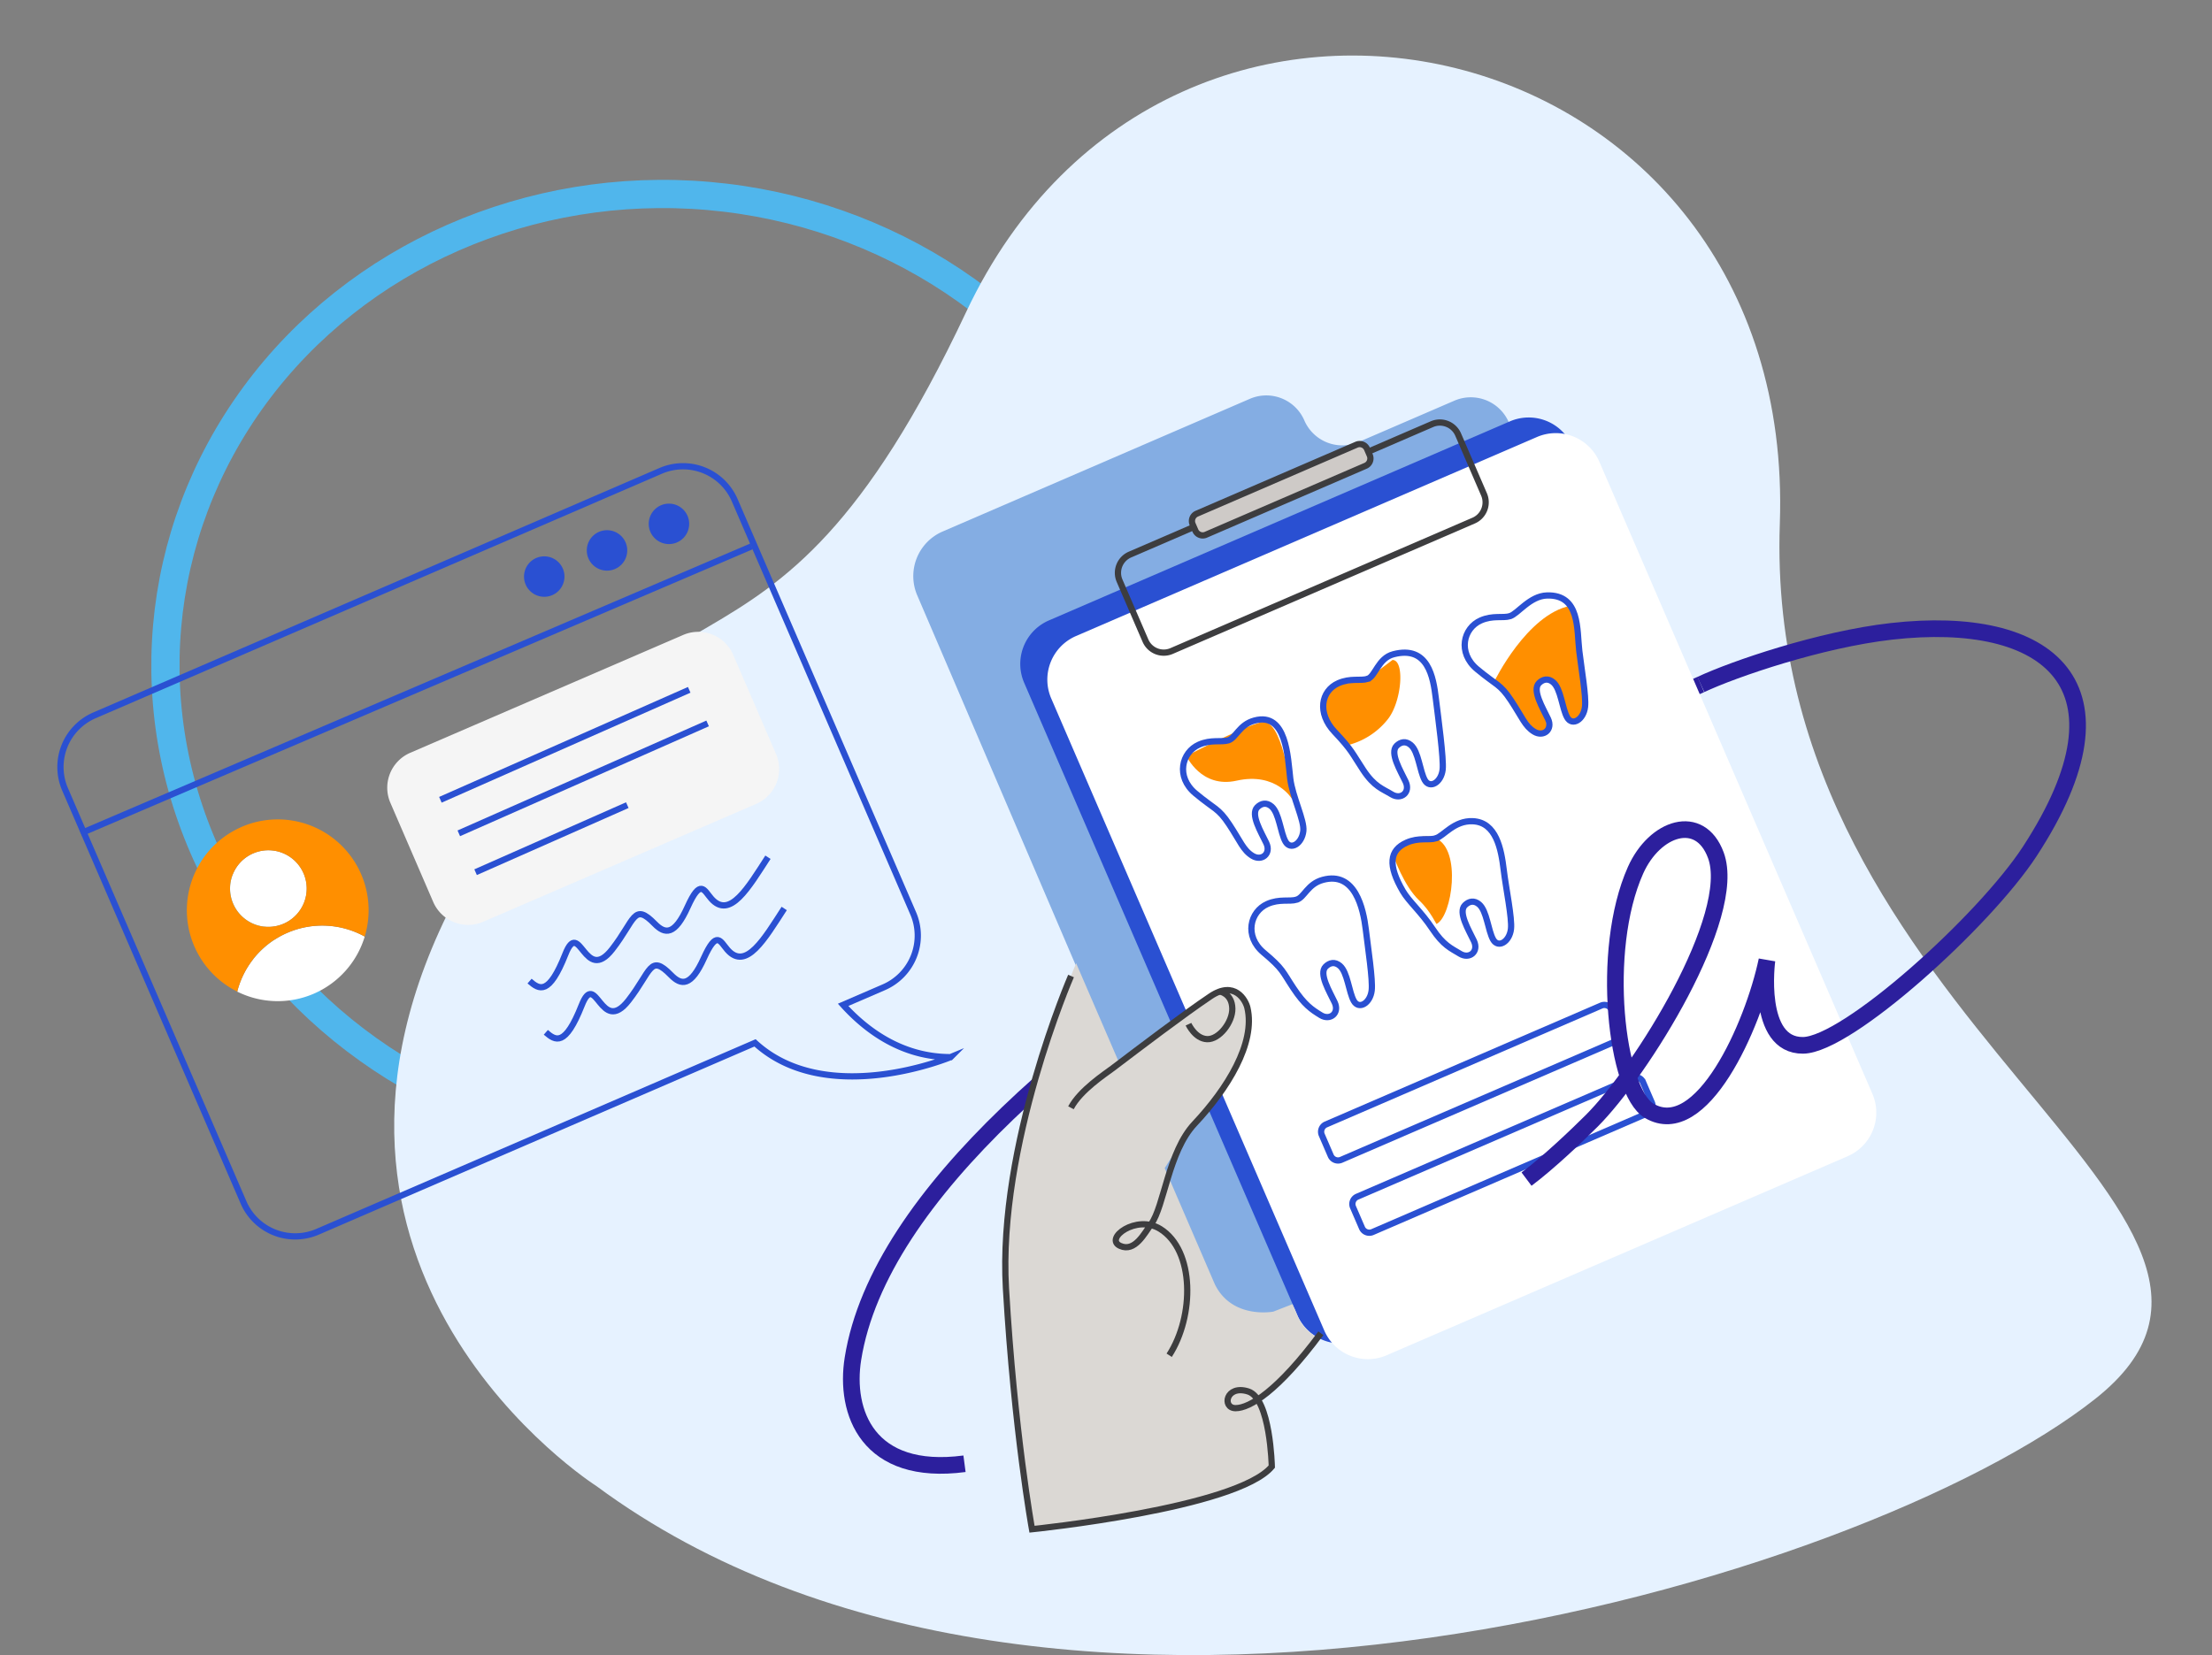 <svg xmlns="http://www.w3.org/2000/svg" xmlns:xlink="http://www.w3.org/1999/xlink" width="1410.03" height="1055.331" viewBox="0 0 1410.03 1055.331">
  <rect x="0" y="0" width="1410.03" height="1055.331" fill="#808080" stroke="none"/>
  <defs>
    <clipPath id="clip-path">
      <rect id="Rectangle_6108" data-name="Rectangle 6108" width="1410.03" height="1018.108" transform="translate(0)" fill="#fff"/>
    </clipPath>
  </defs>
  <g id="Group_12686" data-name="Group 12686" transform="translate(-139.024)">
    <g id="Ellipse_177" data-name="Ellipse 177" transform="matrix(0.087, -0.996, 0.996, 0.087, 209.422, 709.711)" fill="none" stroke="#50b6ec" stroke-width="18">
      <ellipse cx="312.425" cy="329.125" rx="312.425" ry="329.125" stroke="none"/>
      <ellipse cx="312.425" cy="329.125" rx="303.425" ry="320.125" fill="none"/>
    </g>
    <path id="Path_9511" data-name="Path 9511" d="M246.062,912.074S30.932,775.44,156.668,536.527s194.906-96.413,325.175-373.032,529.83-182.66,518.653,134.995,349.267,440.6,201.178,557.951-665.042,270.533-955.613,55.634" transform="translate(273.068 35.414)" fill="#e6f2ff" fill-rule="evenodd"/>
    <g id="doc" transform="translate(139.024 0)" clip-path="url(#clip-path)">
      <path id="Path_10319" data-name="Path 10319" d="M724.225,179.792S217.567,397.822,183.737,609.681c-5.429,33.925,9.209,75.187,71.116,66.978" transform="translate(359.967 256.663)" fill="none" stroke="#2c1f9d" stroke-miterlimit="10" stroke-width="10.618"/>
      <path id="Path_10320" data-name="Path 10320" d="M248.772,342.029,390.937,673.888a31.006,31.006,0,0,0,40.743,16.157L732.748,560A31.007,31.007,0,0,0,748.9,519.253L578.531,121.19a26.4,26.4,0,0,0-34.67-13.766l-61,26.335a26.366,26.366,0,0,1-34.667-13.766,26.4,26.4,0,0,0-34.67-13.764l-195.9,84.622a31,31,0,0,0-16.157,40.743l18.966,44.232" transform="translate(383.242 148.056)" fill="#84ade3"/>
      <path id="Path_10321" data-name="Path 10321" d="M539.056,112.334,245.194,239.255a30.243,30.243,0,0,0-15.772,39.755L403.5,682.055a30.241,30.241,0,0,0,39.755,15.772L737.117,570.907a30.241,30.241,0,0,0,15.772-39.755L578.81,128.106A30.243,30.243,0,0,0,539.056,112.334Z" transform="translate(423.423 156.34)" fill="#2a50d2"/>
      <path id="Path_10322" data-name="Path 10322" d="M669.63,326.06l90.338,209.179A30.273,30.273,0,0,1,744.2,575.013L450.339,701.926a30.272,30.272,0,0,1-39.774-15.767L236.508,283.121a30.272,30.272,0,0,1,15.767-39.774L546.14,116.43A30.273,30.273,0,0,1,585.914,132.2L618.643,208" transform="translate(433.589 162.217)" fill="#fff"/>
      <path id="Path_10323" data-name="Path 10323" d="M268.214,252.792S218.1,370.143,223.4,461.547c5.331,91.375,16.607,153.508,16.607,153.508s130.665-13.313,152.861-39.937c0,0-.871-43.489-15.088-47.915s-16.641,12.634-7.982,10.662c24.007-5.558,50.729-47.367,50.729-47.367a26.955,26.955,0,0,1-10.889-12.084l-3.491-8.24-12.279,4.783S367.7,480,356.648,457.606l-31.987-74.152s10.857-17.447,19.032-28.272c10.92-14.474,42.973-47.43,33.667-73.957,0,0-4.331-20.066-23.523-5.945l-58.029,41.454-27.593-63.879Z" transform="translate(417.789 361.368)" fill="#dbd8d4"/>
      <path id="Path_10324" data-name="Path 10324" d="M270.984,281.071s4.2,9.207,11.858,9.53,16.286-10.823,16.091-19.516c-.226-9.788-8.077-10.889-8.077-10.889" transform="translate(486.602 371.989)" fill="none" stroke="#3d3d3f" stroke-miterlimit="10" stroke-width="3.982"/>
      <path id="Path_10325" data-name="Path 10325" d="M264.926,256.149S218.107,363.97,223.438,455.376c5.331,91.372,16.609,153.506,16.609,153.506s130.662-13.313,152.859-39.935c0,0-.872-43.492-15.088-47.917-14.185-4.426-16.865,10.662-7.98,10.662s26.858-10.672,54.354-47.764" transform="translate(417.8 366.183)" fill="none" stroke="#3d3d3f" stroke-miterlimit="10" stroke-width="3.982"/>
      <path id="Path_10326" data-name="Path 10326" d="M302.829,492.659c16.123-24.976,16.283-66.883-5.721-80.549-15.217-9.435-35.928,6.171-25.492,10.823,9.306,4.17,15.348-7.914,19.711-13.893,8.335-11.373,10.92-46.172,27.688-64.006,20.969-22.3,38.966-51.44,33.669-73.96-1.132-4.847-8.143-17.642-23.523-7.3-17.481,11.763-45.008,32.732-62.36,45.882-4.781,3.617-20.614,13.893-26.59,25.2" transform="translate(442.464 371.484)" fill="none" stroke="#3d3d3f" stroke-miterlimit="10" stroke-width="3.982"/>
      <path id="Path_10327" data-name="Path 10327" d="M452.686,112.218l-192.5,83.144a12.7,12.7,0,0,0-6.624,16.692l16.488,38.175a12.7,12.7,0,0,0,16.692,6.624l192.506-83.147a12.7,12.7,0,0,0,6.624-16.692l-16.49-38.175A12.7,12.7,0,0,0,452.686,112.218Z" transform="translate(460.111 158.243)" fill="none" stroke="#3d3d3f" stroke-miterlimit="10" stroke-width="3.982"/>
      <path id="Path_10328" data-name="Path 10328" d="M376.775,117.233,274.976,161.2a5.1,5.1,0,0,0-2.663,6.709l1.755,4.065a5.1,5.1,0,0,0,6.711,2.661l101.8-43.966a5.108,5.108,0,0,0,2.663-6.711l-1.755-4.063A5.105,5.105,0,0,0,376.775,117.233Z" transform="translate(487.907 166.331)" fill="#cecac7" stroke="#3d3d3f" stroke-miterlimit="10" stroke-width="3.982"/>
      <path id="Path_10329" data-name="Path 10329" d="M543.012,499.4c-30.663,0-53.409-16.673-68.5-33.345l25.945-11.21a35.894,35.894,0,0,0,18.708-47.175L405.4,144.278A35.892,35.892,0,0,0,358.23,125.57L-2.742,281.469A35.889,35.889,0,0,0-21.45,328.641L92.315,592.035a35.89,35.89,0,0,0,47.173,18.708L418.357,490.29c45.816,42.036,124.686,9.08,124.686,9.08Z" transform="translate(62.928 174.663)" fill="none" stroke="#2a50d2" stroke-miterlimit="10" stroke-width="3.982"/>
      <path id="Path_10330" data-name="Path 10330" d="M249.832,167.984,75.806,243.146A24.233,24.233,0,0,0,63.168,275l27.314,63.239a24.233,24.233,0,0,0,31.855,12.639l174.028-75.165A24.23,24.23,0,0,0,309,243.862l-27.313-63.241A24.233,24.233,0,0,0,249.832,167.984Z" transform="translate(185.669 236.868)" fill="#f5f5f5"/>
      <path id="Path_10331" data-name="Path 10331" d="M484.259,264.141,308.781,339.934a5.07,5.07,0,0,0-2.646,6.668l5.713,13.231a5.071,5.071,0,0,0,6.668,2.644L494,286.686a5.077,5.077,0,0,0,2.646-6.67l-5.713-13.228A5.077,5.077,0,0,0,484.259,264.141Z" transform="translate(536.421 377.05)" fill="none" stroke="#2a50d2" stroke-miterlimit="10" stroke-width="3.982"/>
      <path id="Path_10332" data-name="Path 10332" d="M492.448,283.068l-175.481,75.79a5.073,5.073,0,0,0-2.646,6.668l5.713,13.231a5.077,5.077,0,0,0,6.67,2.646L502.183,305.61a5.07,5.07,0,0,0,2.646-6.668l-5.713-13.23A5.071,5.071,0,0,0,492.448,283.068Z" transform="translate(548.165 404.195)" fill="none" stroke="#2a50d2" stroke-miterlimit="10" stroke-width="3.982"/>
      <path id="Path_10333" data-name="Path 10333" d="M-19.031,326.519l427.465-182.91" transform="translate(70.627 204.765)" fill="none" stroke="#2a50d2" stroke-miterlimit="10" stroke-width="3.982"/>
      <path id="Path_10334" data-name="Path 10334" d="M109.884,172.009a12.892,12.892,0,1,0-12.892-12.892A12.892,12.892,0,0,0,109.884,172.009Z" transform="translate(237.042 208.517)" fill="#2a50d2"/>
      <path id="Path_10335" data-name="Path 10335" d="M126.322,165.159a12.892,12.892,0,1,0-12.892-12.892A12.891,12.891,0,0,0,126.322,165.159Z" transform="translate(260.619 198.692)" fill="#2a50d2"/>
      <path id="Path_10336" data-name="Path 10336" d="M142.54,158.2a12.892,12.892,0,1,0-12.892-12.892A12.892,12.892,0,0,0,142.54,158.2Z" transform="translate(283.881 188.716)" fill="#2a50d2"/>
      <path id="Path_10337" data-name="Path 10337" d="M324.69,232s13.116-17.223,27.043-11.147c16.478,7.172,10.339,49.434.516,54.538.066,1.358-3.617-7.916-11.147-14.927-9.854-9.241-16.446-28.433-16.446-28.433Z" transform="translate(563.585 313.695)" fill="#ff8f00"/>
      <path id="Path_10338" data-name="Path 10338" d="M351.125,207.159s20.646-42.391,48.273-47.98c0,0,16.122,64.266,7.753,71.761s-10.728-7.011-13.635-12.858c-2.456-4.913-3.07-14.669-11.276-11.439-13.6,5.363,11.47,31.89-1.906,34.022-4.3.679-26.753-34.862-29.209-33.472Z" transform="translate(601.551 227.096)" fill="#ff8f00"/>
      <path id="Path_10339" data-name="Path 10339" d="M320.579,227.873a47.168,47.168,0,0,0,26.235-16.607c8.983-11.147,11.115-37.868,3.07-37.9L333.921,185.45c-9.272,3.717-19.74,2.261-21.9,4.62-4.17,4.557-12.99,15.865,8.53,37.771Z" transform="translate(537.757 247.446)" fill="#ff8f00"/>
      <path id="Path_10340" data-name="Path 10340" d="M270.461,211.328s9.37,20.777,31.921,15.736c25.461-5.687,35.478,11.858,35.478,11.858s-4.91-47.5-17.513-49.3c-6.495-.937-49.887,21.68-49.887,21.68Z" transform="translate(485.852 270.714)" fill="#ff8f00"/>
      <path id="Path_10341" data-name="Path 10341" d="M298.4,202.272c-4.557,1.356-10.923-.679-18.613,2.714-11.147,4.91-14.927,20.548-2.422,31.018s14.572,9.207,21.68,19.935,8.885,16.381,14.767,19.969c5.879,3.617,12.084-1.261,8.819-8.174-3.3-6.916-10.241-18.257-5.75-22.78,2.583-2.551,5.847-3.3,9.078-.548,4.944,4.231,5.687,16.7,8.919,22.423s10.436,1.485,11.373-6.753c.774-6.819-6.916-21.712-8.338-33.409-1.614-13.442-2.262-42.586-22.778-37.028C305.311,192.289,303.34,200.785,298.4,202.272Z" transform="translate(484.552 269.787)" fill="none" stroke="#2a50d2" stroke-miterlimit="10" stroke-width="3.982"/>
      <path id="Path_10342" data-name="Path 10342" d="M372.161,169.693c-4.555,1.358-10.92-.679-18.61,2.714-11.147,4.91-14.927,20.551-2.422,31.018s14.572,9.209,21.68,19.935c7.108,10.7,8.885,16.383,14.764,19.969s12.084-1.261,8.822-8.174-10.244-18.255-5.752-22.78c2.585-2.551,5.85-3.294,9.08-.548,4.944,4.233,5.687,16.7,8.917,22.423s10.436,1.487,11.373-6.753c.777-6.816-2.262-23.876-3.651-35.573-1.614-13.442.647-36.06-20.58-35.446-10.954.324-18.61,11.7-23.586,13.184Z" transform="translate(590.356 223.204)" fill="none" stroke="#2a50d2" stroke-miterlimit="10" stroke-width="3.982"/>
      <path id="Path_10343" data-name="Path 10343" d="M334.564,188.188c-4.555,1.358-10.92-.677-18.61,2.714-11.147,4.912-13.635,19.161-2.422,31.018s11.178,13.669,18.287,24.394c7.108,10.7,12.245,11.892,18.158,15.509s12.084-1.259,8.822-8.174-10.244-18.255-5.752-22.778c2.585-2.554,5.85-3.3,9.08-.55,4.944,4.233,5.687,16.7,8.917,22.425s10.436,1.485,11.373-6.753c.777-6.819-2.941-33.7-4.362-45.4-1.614-13.44-4.91-33.893-27.011-28.141-9.822,2.551-11.5,14.248-16.478,15.7Z" transform="translate(537.197 244.71)" fill="none" stroke="#2a50d2" stroke-miterlimit="10" stroke-width="3.982"/>
      <path id="Path_10344" data-name="Path 10344" d="M316.3,244.107c-4.557,1.358-10.92-.677-18.61,2.714-11.147,4.912-14.927,20.55-2.425,31.018s11.858,11.923,18.966,22.617,11.6,13.669,17.481,17.286,12.084-1.259,8.82-8.175-10.241-18.255-5.75-22.778c2.585-2.554,5.847-3.3,9.08-.55,4.942,4.233,5.687,16.7,8.917,22.425s10.436,1.485,11.373-6.753c.774-6.819-2.359-27.014-3.749-38.742-1.614-13.44-6.816-37.284-27.335-31.727-9.82,2.649-11.792,11.147-16.736,12.632Z" transform="translate(510.236 329.564)" fill="none" stroke="#2a50d2" stroke-miterlimit="10" stroke-width="3.982"/>
      <path id="Path_10345" data-name="Path 10345" d="M352.077,226.536c-4.557,1.356-10.92-.679-18.61,2.714-11.147,4.91-12.052,14.506-2.425,31.016,3.78,6.495,11.665,13.184,18.773,23.878s11.792,12.408,17.673,15.994,12.084-1.261,8.822-8.174-10.244-18.255-5.752-22.778c2.585-2.554,5.847-3.3,9.08-.55,4.942,4.233,5.686,16.7,8.917,22.422s10.436,1.487,11.373-6.753c.774-6.816-3.2-25.848-4.62-37.576-1.616-13.44-4.815-30.436-19.676-31.116-11.955-.548-18.579,9.4-23.523,10.857Z" transform="translate(563.239 308.01)" fill="none" stroke="#2a50d2" stroke-miterlimit="10" stroke-width="3.982"/>
      <path id="Path_10346" data-name="Path 10346" d="M470.623,200.757c21-9.854,76.124-28.754,121.519-33.893,99.936-11.307,157.61,33.893,88.142,140.324-29.015,44.458-116.22,123.328-144.492,123.651-30.4.324-23.036-54.281-23.036-54.281-8.854,42.068-41.746,115.7-75.123,95.993-20.9-12.342-31.5-102.035-8.659-153.311,12.215-27.4,41.1-36.963,51.213-9.63,14.314,38.708-47.625,138.031-79.257,169.5-9.533,9.467-27.206,26.364-41.422,37.026" transform="translate(613.575 235.693)" fill="none" stroke="#2c1f9d" stroke-miterlimit="10" stroke-width="10.618"/>
      <path id="Path_10347" data-name="Path 10347" d="M98.445,304.005c6.17,5.363,12.344,9.4,22.843-17.191,9.209-23.36,12.15,19.645,29.855-3.1,14.638-18.8,13.6-29.984,27.077-16.22,6.592,6.721,12.729,7.464,20.969-10.76s10.373-10.694,15.056-5.331c11.826,13.508,23.652-7.074,36.155-26.364" transform="translate(239.126 321.56)" fill="none" stroke="#2a50d2" stroke-miterlimit="10" stroke-width="3.982"/>
      <path id="Path_10348" data-name="Path 10348" d="M102.7,317.423c6.171,5.363,12.342,9.4,22.844-17.189,9.209-23.362,12.15,19.643,29.855-3.1,14.638-18.8,13.6-29.983,27.077-16.22,6.59,6.721,12.729,7.464,20.969-10.757s10.37-10.7,15.056-5.331c11.826,13.506,23.652-7.077,36.155-26.366" transform="translate(245.233 340.806)" fill="none" stroke="#2a50d2" stroke-miterlimit="10" stroke-width="3.982"/>
      <path id="Path_10349" data-name="Path 10349" d="M75.094,251.3l158.611-70.113" transform="translate(205.633 258.661)" fill="none" stroke="#2a50d2" stroke-miterlimit="10" stroke-width="3.982"/>
      <path id="Path_10350" data-name="Path 10350" d="M79.914,260.064l158.611-70.079" transform="translate(212.546 271.283)" fill="none" stroke="#2a50d2" stroke-miterlimit="10" stroke-width="3.982"/>
      <path id="Path_10351" data-name="Path 10351" d="M84.312,254.14l96.7-42.747" transform="translate(218.855 301.989)" fill="none" stroke="#2a50d2" stroke-miterlimit="10" stroke-width="3.982"/>
      <path id="Path_10352" data-name="Path 10352" d="M103.159,249.953A57.917,57.917,0,0,1,21.9,285.044a55.91,55.91,0,0,1,81.261-35.091Z" transform="translate(129.333 347.24)" fill="#fff"/>
      <path id="Path_10353" data-name="Path 10353" d="M66.877,237.945a24.429,24.429,0,1,1-32.117-12.729A24.461,24.461,0,0,1,66.877,237.945Z" transform="translate(126.633 318.924)" fill="#fff"/>
      <path id="Path_10354" data-name="Path 10354" d="M43.674,219.907a57.907,57.907,0,0,0-2.844,105.009,55.907,55.907,0,0,1,81.261-35.088,57.915,57.915,0,0,0-78.385-69.953Zm26.688,61.747a24.429,24.429,0,1,1,12.73-32.118A24.424,24.424,0,0,1,70.362,281.654Z" transform="translate(110.396 307.336)" fill="#ff8f00"/>
    </g>
  </g>
</svg>
